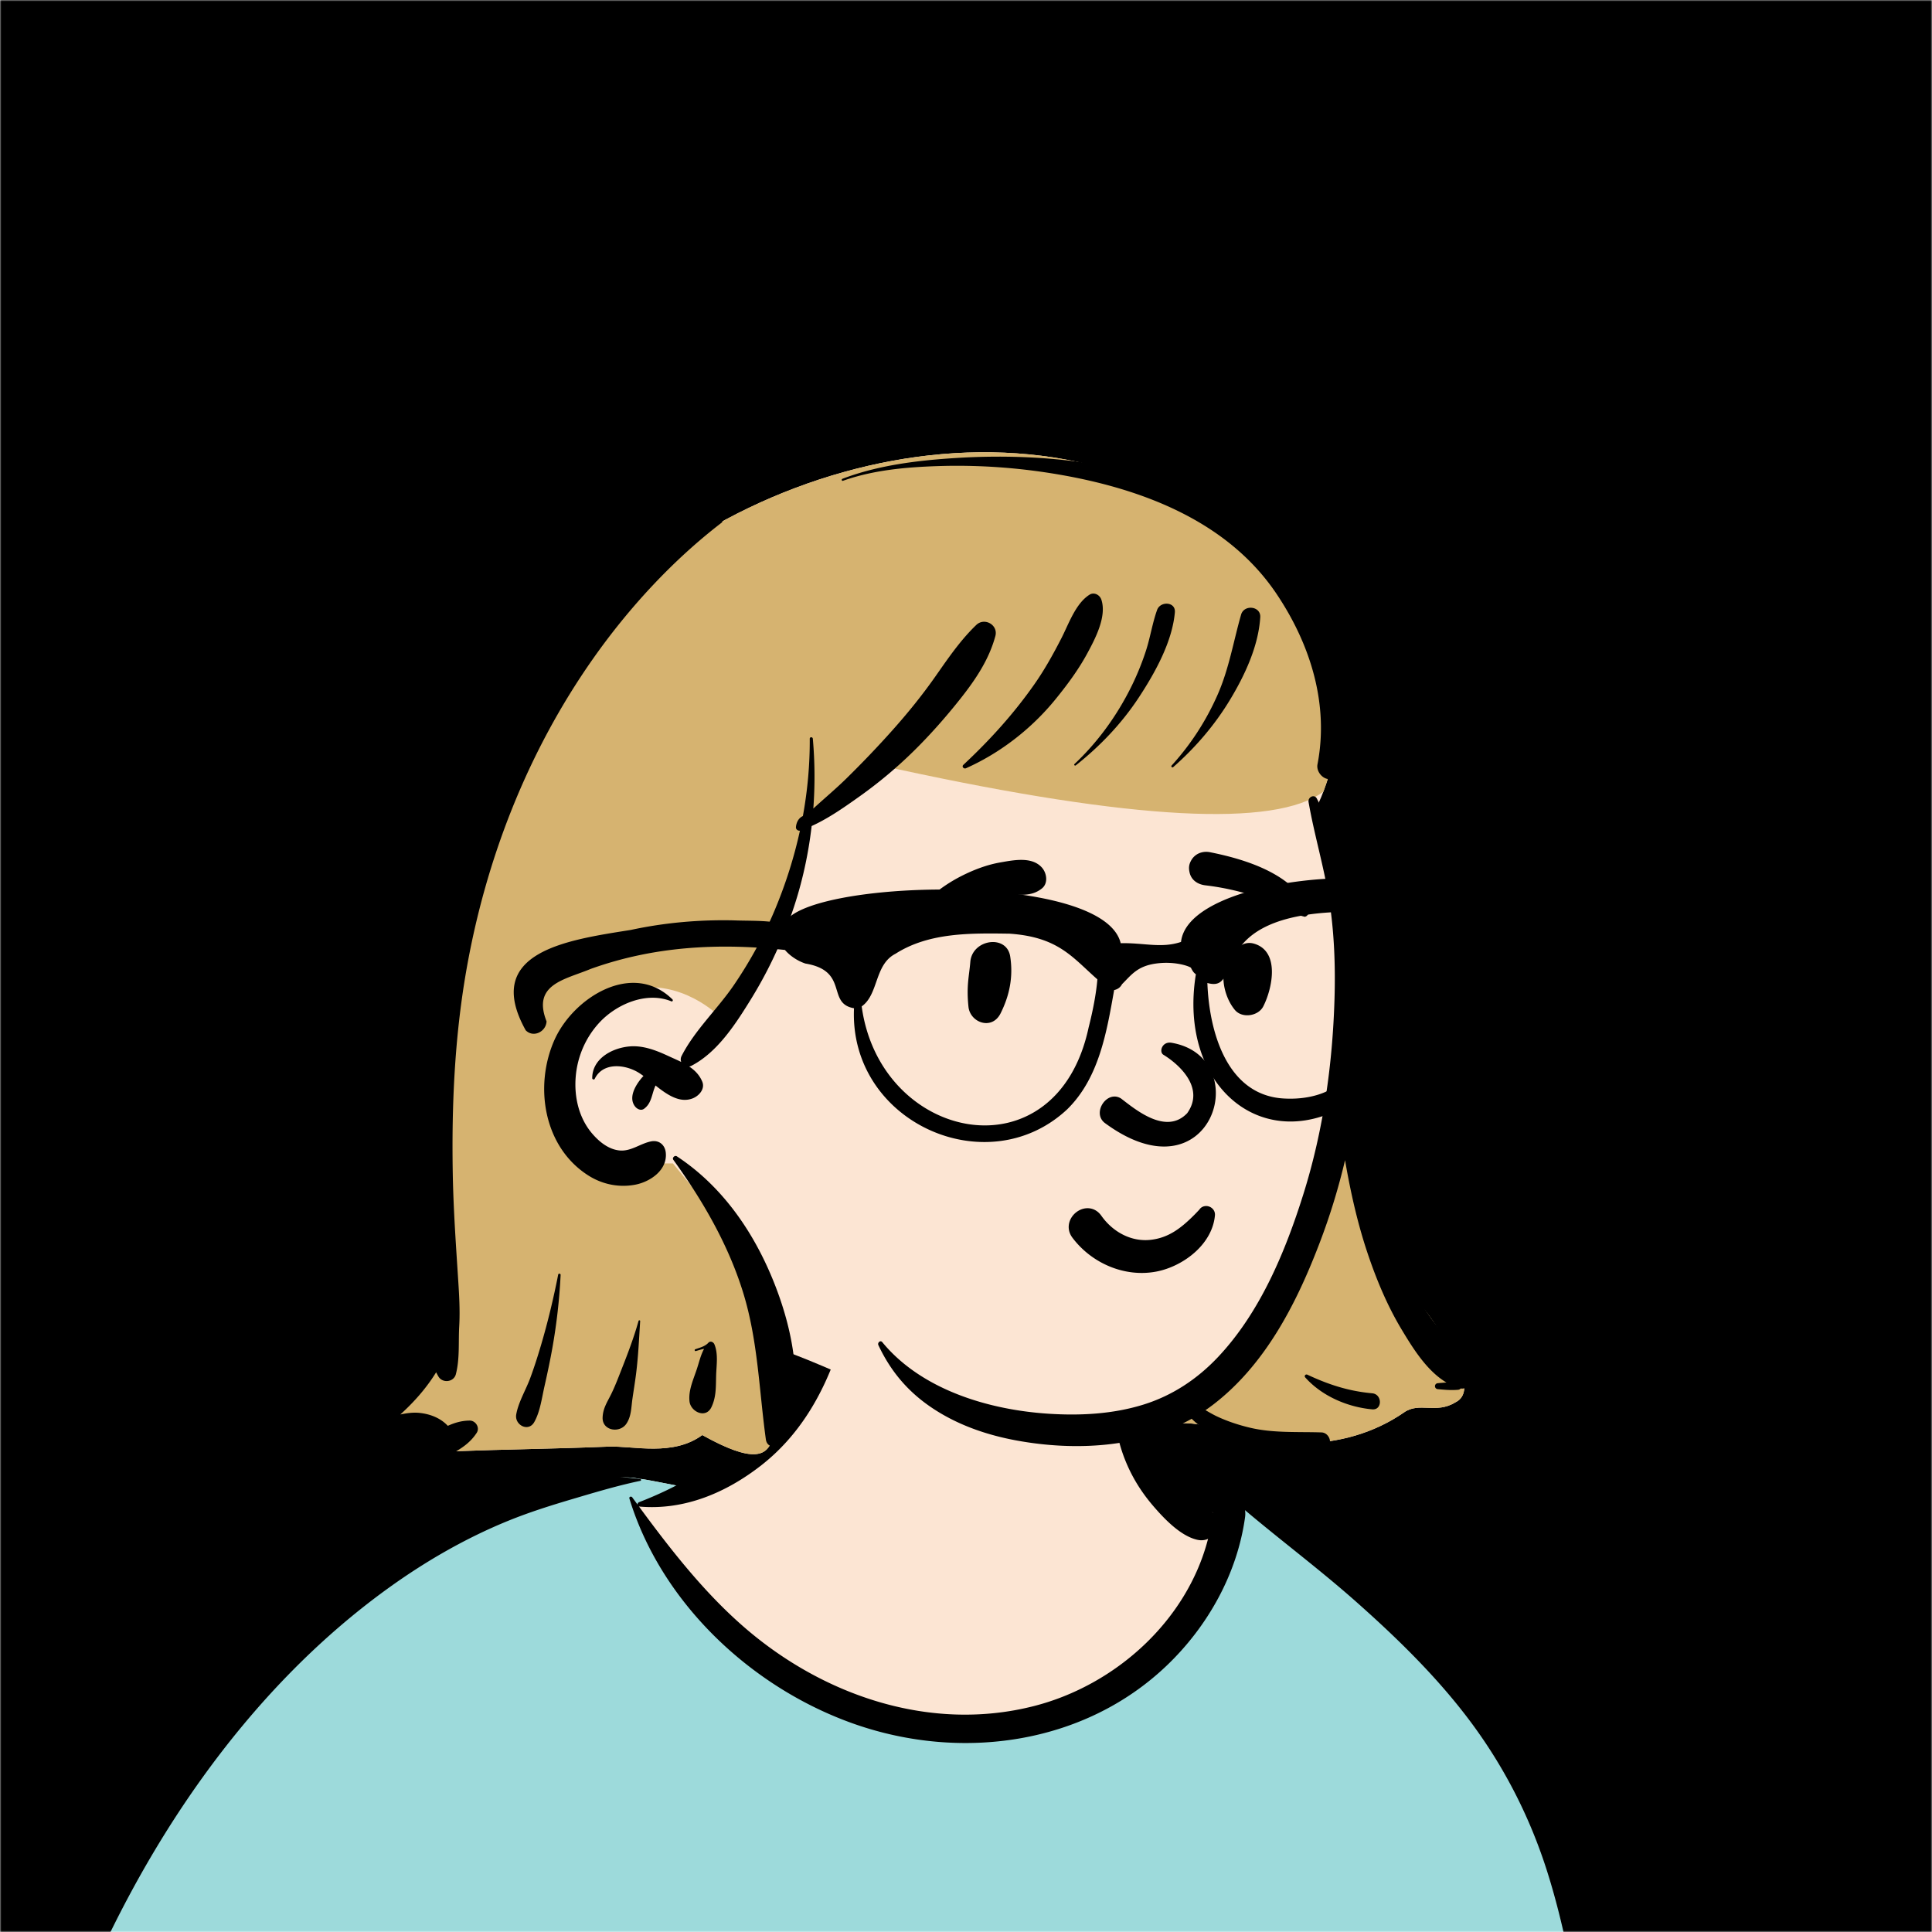 <svg xmlns:dc="http://purl.org/dc/elements/1.1/" xmlns:cc="http://creativecommons.org/ns#" xmlns:rdf="http://www.w3.org/1999/02/22-rdf-syntax-ns#" xmlns:svg="http://www.w3.org/2000/svg" xmlns="http://www.w3.org/2000/svg" viewBox="0 0 704 704" fill="none" width="140" height="140"><mask id="avatarsRadiusMask"><rect width="704" height="704" rx="0" ry="0" x="0" y="0" fill="#fff"/></mask><g mask="url(#avatarsRadiusMask)">
    <linearGradient id="linear-gradient" x1="0%" y1="0%" x2="100%" y2="100%">
      <stop stop-color="hsl(47deg 63% 80%)" />
      <stop offset="1" stop-color="hsl(11deg 99% 76%)"/>
    </linearGradient> <rect fill="url(#linear-gradient)" width="704" height="704" x="0" y="0"/><g transform="translate(-35.2 0)"><g transform="translate(70.4 70.4) scale(0.8)"><g fill-rule="evenodd" clip-rule="evenodd"><path d="M705.281 1074.02a2351.117 2351.117 0 0 1-11.084-68.46c-1.594-10.86-3.149-21.73-4.547-32.618-.979-7.628-2.47-16.351 2.72-22 7.303-7.952 13.937-14.758 14.831-26.149.841-10.717-2.783-22.4-5.049-32.803-4.752-21.816-10.668-43.362-17.205-64.704-6.641-21.683-13.923-43.162-21.31-64.6-6.906-20.044-13.545-40.269-22.54-59.5-17.071-36.495-45.951-63.522-81.643-81.568-8.877-4.488-26.983-20.51-36.257-24.097-8.526-3.298-8.495 6.333-16.886 2.705-6.708-2.9-12.954-6.767-16.71-13.244-4.078-7.033-14.305-16.869-15.862-25.055-3.299-17.351.275-32.12-12.109-45.179-10.994-11.597-25.771-19.542-41.061-23.807-33.636-9.381-78.494-2.822-98.788 28.433-9.693 14.926-13.08 32.968-26.159 45.149-11.421 10.636-8.865 17.908-23.657 23.39-.838.311-23.546-4.56-24.384-4.248-16.182-3.463-31.648 6.23-46.494 11.856-22.133 8.384-43.205 19.298-63.002 32.269-39.92 26.155-74.11 60.118-102.296 98.551-28.42 38.75-50.471 82.182-66.172 127.576a492.842 492.842 0 0 0-10.26 33.455c-1.69 6.307-3.497 12.849-1.438 19.305 1.684 5.283 5.43 9.216 9.829 12.385 5.963 4.297 17.924 7.09 17.69 15.732-.177 6.57-2.406 13.485-3.494 19.978-1.295 7.732-2.36 15.51-3.423 23.276-4.84 35.352-8.607 70.902-10.273 106.552-1.64 35.1-3.001 70.92-.566 106.01.16 2.31.85 4.44 1.964 6.23-1.04.4-1.12 2.34.174 2.61.906.19 1.81.39 2.716.58 1.882 1.42 4.229 2.29 6.93 2.38 1.83.06 3.66.14 5.49.23 19.3 4.04 38.599 7.85 58.152 10.74 23.768 3.5 47.606 6.36 71.518 8.69 49.135 4.78 97.883 3.19 147.083.62 49.124-2.58 98.219-3.18 147.394-1.9 49.218 1.28 98.418 3.42 147.647 4.3 54.999.98 109.914-.52 164.754-4.9 7.519-.59 12.171-6.58 10.688-14.04-8.885-44.75-18.954-89.19-26.911-134.13Z" fill="rgb(252, 229, 211)"/><path d="m201.087 597.521 1.074-.414c14.518-5.671 29.628-14.822 45.421-11.442.558-.208 10.834 1.887 17.872 3.215l-6.68 6.973-11.79 2.268c40.673 67.128 88.778 100.692 144.314 100.692 55.537 0 97.678-33.564 126.425-100.692l3.923-1.085c.484.112 1 .271 1.552.485 9.274 3.587 27.379 19.608 36.256 24.096 35.692 18.047 64.572 45.073 81.643 81.569 8.695 18.59 15.189 38.108 21.85 57.494l.69 2.005c7.387 21.438 14.669 42.918 21.31 64.601 6.253 20.414 11.938 41.015 16.579 61.86l.626 2.844c2.266 10.403 5.89 22.085 5.049 32.803-.318 4.058-1.365 7.534-2.912 10.687l-80.446 28.947 38.326 261.393c-35.107 1.51-70.246 1.9-105.419 1.27-49.229-.88-98.429-3.02-147.647-4.3-47.685-1.24-95.294-.71-142.928 1.67l-12.097.62c-46.613 2.33-92.858 3.52-139.452-1.01l-3.175-.31v-38.24l16.367-212.911-82.945-15.613-81.422-39.546c-2.46-2.459-4.434-5.329-5.532-8.773-1.907-5.98-.498-12.033 1.064-17.905l.375-1.4a492.842 492.842 0 0 1 10.26-33.455c15.7-45.394 37.751-88.827 66.171-127.576 28.187-38.433 62.377-72.396 102.296-98.552 19.797-12.97 40.869-23.884 63.002-32.268Z" fill="rgba(157, 218, 219, 1)"/><path d="M232.235 584.564c5.086-.221 10.272.602 15.346 1.101.442.043.61.725.112.829-9.08 1.897-18.062 4.492-26.98 7.128l-3.819 1.13c-10.057 2.975-19.819 6.044-29.555 10.012-19.404 7.908-37.833 18.582-54.794 30.845C67.233 682.83 19.963 754.324-9.867 828.345a525.982 525.982 0 0 0-20.525 61.653 554.65 554.65 0 0 0-3.83 15.347c-.354 1.505-1.897 5.359-1.05 6.899.747 1.361 3.655 2.202 5.006 2.91l4.561 2.365c8.897 4.585 23.717 12.123 25.203 12.857l2.318 1.141c37.91 18.585 78.418 34.345 121.079 35.436l.334-3.643c1.902-20.141 4.398-40.389 9.846-59.911.293-1.049 1.628-.695 1.75.237 3.035 23.111 2.065 46.402 1.006 69.62-1.875 41.124-4.365 82.224-6.578 123.324-1.108 20.57-2.54 41.11-3.833 61.67-1.295 20.59-1.714 41.68-4.671 62.1-.659 4.55-5.991 7.03-10.029 6.55-4.468-.53-7.905-4.47-7.926-8.98-.054-11.9 1.441-23.94 2.272-35.8.789-11.28 1.636-22.55 2.504-33.82 3.172-41.13 6.821-82.21 10.196-123.33 1.196-14.58 2.488-29.147 3.818-43.715-45.193-1.457-87.414-18.196-127.692-37.754-.583 13.237-1.99 26.45-3.354 39.632-3.805 36.787-7.16 73.557-9.67 110.457-1.269 18.64-2.192 37.3-2.996 55.96a1708.912 1708.912 0 0 0-1.187 36.7l-.137 7.01c-.113 4.44-.564 8.55-4.3 11.78-3.796 3.29-8.922 3.46-12.678 0-5.028-4.63-4.139-10.93-3.99-17.15a1718.048 1718.048 0 0 1 1.775-47.18c1.886-36.64 5.655-73.13 10.58-109.47l1.922-14.03c3.59-26.08 7.532-52.754 15.558-77.877a1428.758 1428.758 0 0 1-9.345-4.691c-5.506-2.788-11.199-5.404-16.55-8.481-4.247-2.441-7.909-5.789-9.09-10.73-1.319-5.505.697-11.526 2.036-16.896l.116-.472a502.049 502.049 0 0 1 4.22-16.153c6.05-21.739 13.53-43.054 22.285-63.849 17.53-41.632 40.157-81.183 67.796-116.944 24.88-32.19 54.269-61.382 88.715-83.276 16.84-10.704 34.786-19.493 53.765-25.707 8.871-2.904 18.523-5.43 27.811-6.47 5.01-.56 10.027-.881 15.061-1.1Zm90.114-65.97c6.044-6.49 18.052.226 15.15 8.82-6.826 20.219-17.696 38.662-34.66 51.948-15.946 12.49-34.961 20.601-55.439 18.87a1.217 1.217 0 0 1-.416-.111l1.765 2.394c13.854 18.741 28.47 37.223 46.087 52.541 35.893 31.211 84.763 48.045 131.953 36.07 37.128-9.421 69.838-38.78 79.458-76.196-1.379.618-3.018.829-4.817.438-7.697-1.671-15.317-9.766-20.281-15.57-5.37-6.279-9.564-13.059-12.638-20.723-5.626-14.026-7.43-32.085.252-45.672.948-1.675 3.134-.736 3.32.899l.292 2.552c1.481 12.734 3.326 25.051 9.33 36.659 2.938 5.68 6.46 11.224 10.747 15.981 2.294 2.545 4.781 4.977 7.466 7.111 2.616 2.079 5.783 3.583 8.128 5.968l.43.458.012-.082c.593-5.041 4.128-7.262 7.587-7.123 3.347.135 7.279 1.608 8.802 2.314l.144.068c23.352 11.21 44.859 25.821 65.099 42.031 41.856 33.524 73.217 77.349 88.412 128.957 7.458 25.329 11.737 51.428 16.254 77.405l2.782 15.917c4.216 23.981 8.926 48.435 18.444 70.743 2.462 5.771.564 11.183-5.473 13.452-7.538 2.834-15.104 5.578-22.682 8.288 3.721 15.963 5.99 32.479 8.778 48.519 5.926 34.1 13.187 67.98 19.413 102.04 3.183 17.41 6.055 34.88 9.235 52.29 1.531 8.39 3.129 16.76 4.683 25.14.837 4.52 1.596 9.06 2.395 13.58l.139.76c.458 2.38 1.033 4.85.376 7.24-.749 2.73-2.876 4.65-4.775 6.61-1.563 1.61-3.822 1.62-5.737.74l-.63-.29c-3.42-1.6-6.1-3.2-7.313-7.06-.768-2.44-1.045-5.19-1.547-7.71-.963-4.82-1.876-9.66-2.738-14.5a3535.65 3535.65 0 0 1-5.052-29.1l-1.536-9.09c-5.27-31.33-10.275-62.85-12.805-94.51-1.123-14.05-2.312-28.08-3.513-42.12l-.901-10.524c-1.14-13.325-2.533-26.987-2.73-40.492l-4.532 1.609-22.11 7.816c-5.482 1.937-12.462 5.907-18.362 5.185-2.888-.354-5.09-1.263-6.79-2.915 2.036 28.733 4.792 57.421 8.465 85.951 3.342 25.97 7.047 51.9 11.423 77.71 2.167 12.78 4.394 25.55 6.813 38.29 1.209 6.37 2.457 12.73 3.743 19.08.641 3.17 1.404 6.35 1.904 9.54.572 3.66-.436 5.91-2.481 8.93-1.679 2.47-5.038 3.74-7.761 2.03-3.606-2.26-5.487-4.22-6.548-8.34-.964-3.75-1.55-7.65-2.296-11.44-1.377-7-2.708-14.01-3.993-21.02-2.687-14.68-5.164-29.38-7.376-44.14-7.795-51.97-12.741-104.37-15.239-156.859-1.233-25.897-1.614-51.817-1.395-77.741.112-13.288.546-26.614 1.486-39.869.952-13.417 2.932-26.566 4.7-39.854.062-.468.722-.495.75 0 .837 14.898 2.149 29.779 2.792 44.716.614 14.253.883 28.528 1.371 42.786.641 18.742 1.53 37.495 2.707 56.235 2.131-2.331 5.343-3.675 8.557-3.15 4.656-.977 9.668-3.42 14.107-4.903l16.734-5.59c8.797-2.938 17.594-5.856 26.422-8.686-7.893-26.553-13.3-53.502-17.917-80.844l-2.059-12.297c-4.075-24.204-8.47-48.419-15.852-71.858-7.761-24.642-19.375-47.552-34.782-68.299-15.187-20.447-33.664-38.451-52.688-55.291-16.287-14.416-33.71-27.432-50.322-41.452.174.929.211 1.952.058 3.076-3.532 25.85-17.017 49.923-35.81 67.828-37.755 35.971-93.642 43.434-141.964 26.566-46.743-16.316-88.07-54.958-102.671-102.775-.25-.818.846-1.143 1.286-.542.81 1.11 1.624 2.22 2.439 3.33-.055-.441.174-.921.718-1.131 17.036-6.578 33.765-15.907 46.535-29.104 6.224-6.433 11.656-13.721 15.944-21.581 2.054-3.765 3.899-7.664 5.371-11.693l.374-1.042c1.784-5.047 3.275-10.193 6.999-14.192Z" fill="#000"/></g><g transform="matrix(.998 0 0 1 156 62)"><g fill-rule="evenodd" clip-rule="evenodd"><path d="M431.63 424.844c-3.964-5.862-13.509-48.402-19.606-54.945.46-25.13 7.407-112.137-12.436-151.249 4.174-4.221 15.266-40.576 12.436-54.319 9.348-28.782-50.705-74.495-73.56-86.848-106.221-56.959-260.143 5.914-308.45 111.429C.984 252.457.45 323.603-2.832 391.978c-.388 14.636-1.733 29.386-1.718 44.004 2.099 12.845 12.284 25.926 4.563 36.607-8.53 5.899-25.767 20.271-18.092 28.421 4.498 3.745 11.683 1.572 16.564 5.173 2.485 1.39 4.035 4.437 6.94 4.9 26.547-1.008 45.28-1.094 71.907-2.17 11.657-.382 29.407 4.549 42.788-5.267 46.738 25.996 27.188-11.719 36.639-38.571 28.78 9.731 86.11 40.762 116.787 41.764 24.929 3.081 48.24-11.437 72.748-8.132 30.447 11.311 66.129 13.826 94.018-5.312 6.96-5.012 14.703.794 23.475-4.619 17.049-8.153-23.553-54.887-32.157-63.932Z" fill="rgb(252, 229, 211)"/><path d="M30.014 188.912C78.32 83.397 232.243 20.524 338.464 77.482c22.855 12.354 82.908 58.067 73.56 86.849 2.139 10.39-3.678 33.701-8.447 46.284-22.148 16.368-86.819 12.971-194.01-10.192l-4.115-.894-36.604 21.689-15.035 56.499c-10.095 9.988-18.252 22.182-24.472 36.582 0 0-15.133-16.621-37.568-14.5-14.588 6.209-25.33 12.975-32.225 20.297-6.758 7.175-6.893 23.262-.405 48.261l.405 1.542 32.225 10.033h14.954l41.086 50.211 5.999 51.652c-1.35 22.612 3.752 42.678-33.692 21.851-13.381 9.816-31.13 4.885-42.788 5.267-26.628 1.076-45.36 1.162-71.906 2.17-2.906-.463-4.456-3.51-6.941-4.9-4.881-3.601-12.066-1.428-16.564-5.173-7.675-8.15 9.563-22.522 18.092-28.421 7.72-10.681-2.464-23.762-4.563-36.607-.015-14.618 1.33-29.368 1.718-44.004l.289-6.161c3.05-66.476 4.399-135.266 32.557-196.905Zm373.053 204.583 9.358-35.44-.207 5.33c-.091 2.478-.16 4.664-.194 6.514 6.097 6.543 15.642 49.083 19.606 54.945l.858.914c10.13 10.9 47.837 55.109 31.299 63.019-8.772 5.412-16.515-.394-23.475 4.618-27.889 19.138-63.571 16.623-94.018 5.312-3.57-.481-7.114-.585-10.641-.419l-1.454-4.552 33.318-28.661 35.55-71.58Z" fill="rgba(214, 179, 112, 1)"/><path d="M396.822 215.313c-.378-2.171 2.613-3.79 3.77-1.59 8.405 15.981 11.772 34.489 14.749 52.141 3.007 17.838 4.994 35.75 5.104 53.858.084 13.929-1.181 28.019-3.556 41.958l.289.992a948.436 948.436 0 0 0 1.616 5.461l.82 2.728c1.586 5.238 3.088 10.501 4.717 15.726 3.401 10.905 6.982 21.84 11.368 32.393 4.28 10.298 9.485 20.23 15.672 29.512 5.963 8.948 15.426 16.513 19.627 26.451 1.464 3.463-.701 8.042-4.745 7.489-.263.317-.664.547-1.208.595-3.14.274-6.083.012-9.216-.282a1.36 1.36 0 0 1 0-2.718c1.331-.125 2.627-.235 3.922-.31-8.96-5.309-15.352-15.677-20.463-24.164-6.568-10.904-11.529-22.817-15.573-34.866-4.153-12.369-7.094-24.997-9.457-37.819a291.245 291.245 0 0 1-.777-4.432 293.96 293.96 0 0 1-11.388 37.13l-.638 1.666c-10.506 27.234-24.734 54.729-48.399 72.73a82.386 82.386 0 0 1-3.277 2.349l1.346.771c1.34.765 2.66 1.499 3.951 2.102 4.782 2.231 9.973 3.932 15.108 5.137 10.606 2.491 21.744 1.777 32.564 2.124 3.549.114 5.568 5.434 1.94 7.162-11.951 5.691-24.859 4.484-37.195.48-6.104-1.983-11.832-4.759-17.131-8.382-2.191-1.497-4.735-3.344-6.883-5.48-23.667 13.242-53.083 14.724-79.425 9.988-13.689-2.462-26.954-6.957-38.625-14.646-11.226-7.394-19.228-16.756-24.941-28.885-.507-1.075.902-2.415 1.767-1.364 17.945 21.795 48.827 30.89 75.995 32.62 14.496.924 29.325.156 43.262-4.181 13.221-4.116 24.565-11.66 34.037-21.693 19.199-20.337 30.703-48.003 38.965-74.332 8.988-28.643 13.268-58.779 14.151-88.755.447-15.187-.116-30.502-2.501-45.521-2.366-14.895-6.757-29.311-9.342-44.143ZM127.771 86.282c1.271-.646 2.166 1.035 1.088 1.862-22.377 17.161-42.417 38.921-58.637 61.952-29.913 42.477-49.097 91.631-57.93 142.707-5.217 30.163-6.579 60.783-6.058 91.348.207 12.141.9 24.246 1.671 36.354l.871 13.422c.405 6.253.742 12.453.481 18.737l-.07 1.452c-.415 7.312.304 14.683-1.53 21.816-.94 3.658-6.1 4.234-7.968 1.041a37.63 37.63 0 0 1-1.04-1.921c-4.378 7.14-10.048 13.523-16.339 19.225 3.007-.64 6.043-1.048 9.16-.675 4.941.592 9.373 2.5 12.51 5.844 3.112-1.403 6.313-2.369 9.994-2.389 2.711-.014 4.744 3.191 3.197 5.572-3.086 4.752-7.392 7.416-12.285 10.049-3.467 1.866-7.606.27-8.886-3.42l-.074-.224c-1.44-4.668-9.105-3.914-12.72-3.192l-1.065.217c-6.73 1.401-13.304 3.193-20.16 1.345-4.424-1.193-5.58-7.851-1.316-10.061 13.47-6.98 24.778-16.356 36.4-25.77-2.567-6.291-4.024-13.32-5.704-19.717-2.365-9.004-3.056-18.692-3.91-27.941-1.623-17.585-2.242-35.361-2.068-53.015.59-59.628 10.787-119.441 36.836-173.436 11.412-23.653 26.404-45.54 44.125-64.913 17.616-19.259 38.191-34.467 61.427-46.27Zm-20.855 292.014c-.691-.958.658-2.225 1.604-1.604 20.481 13.453 34.694 33.881 43.865 56.322 9.078 22.217 14.652 49.43 5.699 72.598-1.425 3.69-8.25 5.06-8.949 0-3.121-22.596-3.606-45.224-10.469-67.192-6.804-21.777-18.446-41.719-31.75-60.124Zm-15.88 73.356c.112-.399.764-.33.736.1-.513 7.968-.861 16.033-1.863 23.957-.487 3.851-1.131 7.677-1.68 11.519-.561 3.94-.476 7.918-2.767 11.283-3.036 4.461-11.102 3.206-10.831-2.933.187-4.235 2.133-6.953 3.956-10.67 1.17-2.383 2.188-4.846 3.17-7.321l1.46-3.712c2.903-7.361 5.68-14.598 7.819-22.223ZM54.36 430.545c.124-.627 1.135-.476 1.105.149a261.457 261.457 0 0 1-3.811 33.542c-.908 5.065-1.967 10.103-3.087 15.125l-.484 2.152c-1.198 5.29-1.971 11.509-4.655 16.235-2.682 4.723-9.05 1.293-8.225-3.468.964-5.558 4.375-11.149 6.358-16.487 1.83-4.928 3.43-9.943 4.925-14.982 3.147-10.607 5.728-21.413 7.874-32.266Zm68.296 31.31.239-.244c.932-1.013 2.322-.338 2.767.731 1.822 4.381.91 9.547.78 14.198l-.024 1.014c-.097 4.711-.03 9.124-2.166 13.474-2.594 5.281-9.429 2.001-9.958-2.697-.578-5.127 1.847-10.146 3.413-14.948.995-3.052 1.72-6.226 3.233-8.996-1.294.223-2.586.67-3.769.993-.53.143-.73-.635-.224-.815 1.956-.693 4.164-1.213 5.709-2.71Zm272.659 15.547c-.625-.699.154-1.63.965-1.252 9.74 4.549 18.85 7.508 29.597 8.477 4.657.42 4.686 7.736 0 7.312-11.216-1.01-22.971-6.039-30.562-14.537ZM52.641 323.709c8.575-19.289 35.703-36.4 53.894-18.462.341.335-.006 1.066-.501.861-11.315-4.689-25.167 1.275-32.998 9.805-6.213 6.766-9.946 15.454-10.687 24.611-.741 9.165 1.45 18.731 7.537 25.82 3.193 3.719 7.505 7.239 12.579 7.686 5.123.451 9.393-3.157 14.236-4.137 3.651-.738 6.407 1.553 6.765 5.152.789 7.943-7.12 13.274-13.974 14.569-7.374 1.392-14.9-.129-21.254-4.125-20.522-12.906-24.95-40.741-15.597-61.78Zm192.545-189.063c3.729-3.564 10.072-.021 8.696 5.063-2.926 10.82-9.145 19.965-16.035 28.645-6.629 8.351-13.731 16.376-21.343 23.845a201.818 201.818 0 0 1-24.413 20.419l-2.601 1.842c-6.119 4.315-12.602 8.677-19.452 11.784-1.654 14.25-4.89 28.31-9.786 41.771-4.715 12.962-10.715 25.489-17.985 37.212l-1.044 1.679c-6.68 10.707-14.714 22.672-26.05 28.541-.34.177-.681.285-1.017.348 2.536 1.691 4.679 3.818 5.953 6.874 1.396 3.346-1.522 6.503-4.319 7.608-5.915 2.337-11.685-1.619-17.002-5.839a21.054 21.054 0 0 0-.619 1.532c-1.189 3.37-1.539 6.814-4.605 9.05-1.457 1.063-3.252.112-4.169-1.092-3.006-3.95.106-9.331 2.75-12.559.365-.446.743-.87 1.132-1.277-1.117-.821-2.207-1.549-3.263-2.108-6.209-3.288-15.413-3.871-18.988 3.408-.274.559-1.135.27-1.135-.308.01-8.941 9.168-13.797 17.116-14.457 5.807-.481 11.424 1.555 16.651 3.926l.975.448c1.945.903 3.949 1.755 5.867 2.708-.312-.823-.307-1.791.184-2.751 6.011-11.739 16.333-21.285 23.777-32.157 7.382-10.786 13.72-22.329 18.779-34.382 4.91-11.699 8.757-23.765 11.447-36.072-.886.183-1.885-.606-1.822-1.531.15-2.238 1.245-4.254 3.168-5.113 2.118-11.576 3.199-23.348 3.136-35.215-.005-.92 1.328-.887 1.406 0a195.903 195.903 0 0 1 .225 31.797c5.002-4.602 10.277-8.977 15.093-13.701 7.247-7.108 14.258-14.406 21.021-21.975 6.9-7.722 13.422-15.728 19.386-24.199l3.121-4.442c4.799-6.81 9.728-13.549 15.765-19.322Zm-9.409-76.026c41.156-2.569 85.11 2.49 122.078 21.808 20.303 10.61 35.996 26.644 47.209 46.599 6.695 11.916 11.774 25.111 13.698 38.677 1.976 13.939-.344 26.368-9.244 37.448-3.535 4.4-9.489-.515-8.618-5.017 5.328-27.544-3.314-54.758-18.641-77.561-22.241-33.09-61.082-47.789-98.899-54.346-18.58-3.22-37.425-4.566-56.275-3.91-14.371.5-29.113 1.838-42.751 6.673-.575.204-.804-.692-.25-.903 16.268-6.213 34.428-8.39 51.693-9.468Zm61.038 62.283c2.119-1.343 4.711.035 5.439 2.214 2.568 7.682-2.814 17.831-6.414 24.479-4.074 7.523-9.313 14.557-14.723 21.164-10.823 13.214-25.048 24.24-40.658 31.17-.956.425-2.07-.729-1.193-1.545 12.078-11.247 23.029-23.305 32.509-36.832 4.658-6.647 8.543-13.659 12.253-20.862 3.32-6.446 6.442-15.766 12.787-19.788Zm69.217 9.05c1.354-4.728 9.066-3.923 8.747 1.184-.825 13.193-7.049 26.436-13.812 37.617-6.964 11.513-15.783 21.773-25.892 30.634-.498.437-1.18-.236-.729-.729 8.722-9.548 15.767-20.424 20.984-32.26 5.211-11.819 7.178-24.151 10.702-36.446Zm-38.329-2.136c1.475-4.111 8.535-3.806 8.102 1.097-1.19 13.478-9.1 27.603-16.426 38.735-7.774 11.811-17.697 22.216-28.787 30.955-.415.327-1.002-.215-.597-.597 9.961-9.385 18.039-20.226 24.434-32.318a121.797 121.797 0 0 0 8.164-19.232c2-6.14 2.939-12.588 5.11-18.64Z" fill="#000"/></g></g><g transform="translate(315 248)"><path fill-rule="evenodd" clip-rule="evenodd" d="M146.587 240.927c-6.723-2.743-12.721-7.317-17.106-13.161-1.524-2.031-1.92-4.176-1.6-6.138.36-2.207 1.665-4.206 3.445-5.547 1.786-1.346 4.019-2.009 6.178-1.671 1.877.294 3.744 1.321 5.223 3.452l.308.426c2.607 3.527 6.005 6.421 9.875 8.286 3.731 1.798 7.904 2.637 12.222 2.149 8.224-.929 13.892-5.377 19.917-11.416.747-.763 1.494-1.549 2.245-2.348a3.53 3.53 0 0 1 1.863-1.435 4.01 4.01 0 0 1 2.569.038 4.07 4.07 0 0 1 2.021 1.533c.462.678.724 1.515.639 2.479-.551 6.259-3.824 11.845-8.472 16.231-5.162 4.872-12.005 8.242-18.448 9.424-7.098 1.302-14.33.369-20.879-2.302Zm24.227-96.56c7.552 4.59 19.058 15.293 10.934 26.673-9.562 10.033-23.33-1.471-30.114-6.674-6.291-4.032-13.359 6.338-7.522 11.047 49.024 36.295 68.919-29.846 30.522-36.443-4.228-.727-5.798 3.977-3.82 5.397Zm-87.85-42.221c.834-10.356 16.606-12.708 18.175-2.46 1.405 9.18-.249 17.613-4.384 25.878-3.95 7.896-13.881 4.213-14.632-2.977-1.007-9.638.321-13.998.84-20.441Zm120.063-4.585c2.199-2.88 5.374-4.846 9.178-3.735 11.885 3.474 8.382 20.346 4.208 28.559-2.268 4.46-9.599 5.591-12.912 1.664-5.4-6.404-7.986-19.193-1.121-25.5.186-.327.393-.656.647-.988Zm-106.44-40.73 1.878-.33c5.808-1.004 13.029-1.969 17.138 2.7 2.179 2.477 2.929 7.078 0 9.449-5.152 4.17-10.848 2.553-17.022 2.906a67.731 67.731 0 0 0-14.88 2.535C72.95 77.165 64.19 82.775 55.007 88.935c-1.205.808-2.435-.734-1.86-1.86 5.3-10.383 15.574-18.913 25.864-24.111 5.492-2.776 11.502-5.078 17.578-6.133Zm95.606-4.652 1.437.294c15.637 3.269 35.953 9.798 43.358 25.158.283 2.172-.016 2.637-.258 2.941l-.081.102c-.199.26-.359.617-1.3.913a36.069 36.069 0 0 1-.792-.198c-3.394-.89-6.08-2.115-8.68-3.387l-2.819-1.389c-3.27-1.603-6.57-3.148-10.066-4.29-7.462-2.433-15.138-4.148-22.932-5.063-1.69-.199-3.316-.769-4.6-1.746a6.908 6.908 0 0 1-2.573-3.918c-.55-2.21-.392-3.882.793-5.875a7.448 7.448 0 0 1 3.631-3.13c1.493-.607 3.192-.75 4.882-.412Z" fill="#000"/></g><g transform="translate(279 400)"/><g transform="translate(179 343)"/><g transform="translate(203 303)"><path fill-rule="evenodd" clip-rule="evenodd" d="M367.133 98.318c-6.733 9.045-19.215 11.926-30.728 10.931-24.831-2.39-32.646-30.59-33.46-52.51 16.651 4.684-1.408-28.49 55.511-32.138 20.065-1.672 14.533 10.446 23.398 19.3-.182 18.582-3.275 38.773-14.721 54.417M248.862 76.966c-14.66 68.653-94.938 52.323-103.371-9.563 7.787-5.496 5.736-19.067 15.41-23.984 15.332-9.796 34.498-9.377 51.909-9.147 22.255 1.53 28.597 10.748 40.029 20.806-.55 6.718-2.136 14.68-3.977 21.888m150.072-63.735c-.823-.137-1.647-.266-2.471-.387a7.419 7.419 0 0 0-2.276-.815 38.921 38.921 0 0 0-5.984-1.037c-28.532-6.42-94.539 2.696-97.263 27.044-9.086 3.033-16.948.317-27.479.587-8.016-33.505-146.599-28.776-153.264-8.576l-.076-.02c-6.404-1.983-15.845-1.505-23.175-1.819-15.65-.328-31.32 1.067-46.633 4.368-28.675 4.557-67.81 9.892-47.867 45.7l.012.02.003-.004c3.437 3.523 9.27.686 9.487-4.083-6.705-16.964 8.44-19 20.091-23.876 28.993-10.416 58.511-11.86 88.497-8.638 2.256 2.656 5.679 4.972 9.297 6.184 20.049 3.328 9.483 18.2 22.156 20.363-2.328 51.842 60.613 80.14 97.082 46.061 14.561-14.236 18.032-35.325 21.408-54.334 1.785-.4 2.92-1.377 3.583-2.669 4.293-4.286 6.99-8.244 15.479-9.42 8.489-1.177 15.024 1.184 15.908 1.907.223.45.462.9.74 1.35a5.124 5.124 0 0 0 1.516 1.626c-8.383 51.624 31.694 84.272 72.153 57.497 17.58-16.537 21.295-41.855 22.029-64.453 2.383-1.438 3.892-4.225 3.067-7.729-1.137-4.83 1.529-9.012 5.775-11.112 5.517-2.727 4.541-12.686-1.795-13.735" fill="#000"/></g></g></g></g></svg>
